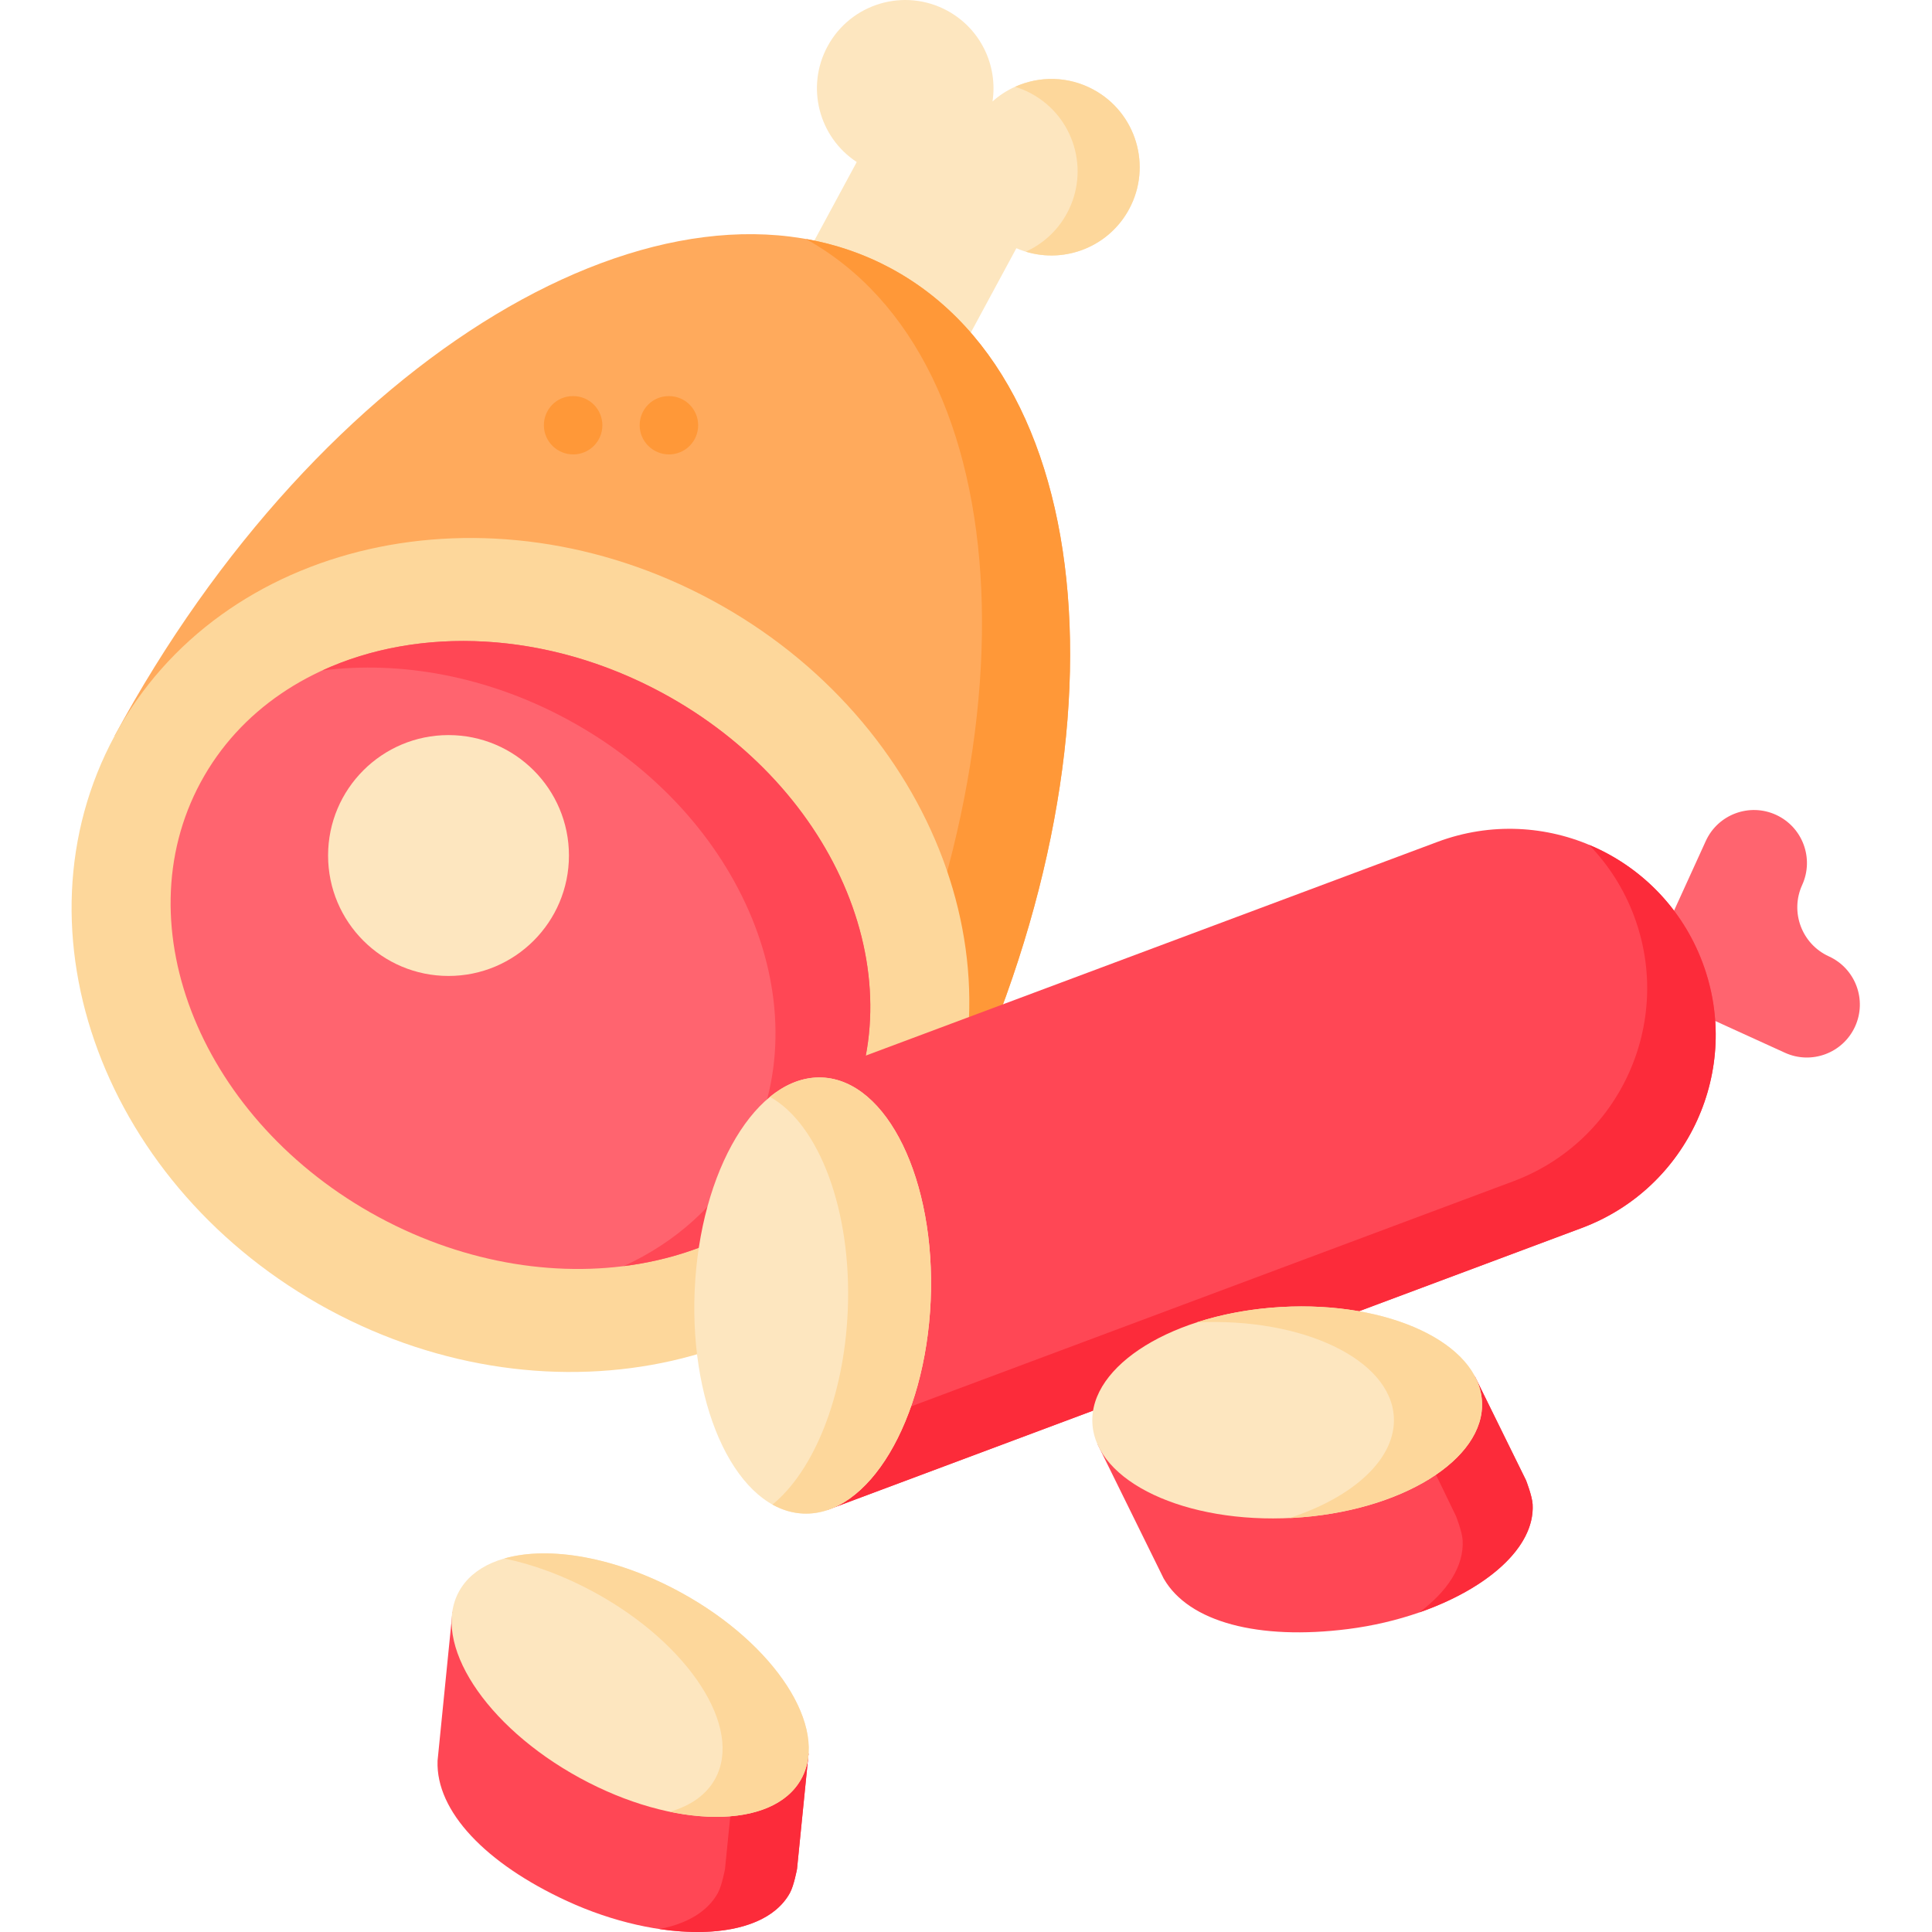 <svg height="512pt" viewBox="-19 0 512 512" width="512pt" xmlns="http://www.w3.org/2000/svg"><path d="m244.031 26.879c1.426-9.477-3.102-19.25-12.023-24.066-11.367-6.137-25.562-1.898-31.699 9.473-5.816 10.766-2.312 24.062 7.734 30.656l-27.004 50.008 42.305 22.844 27.004-50.012c11.02 4.785 24.059.418 29.875-10.352 6.137-11.367 1.895-25.559-9.473-31.699-8.922-4.816-19.574-3.242-26.719 3.148zm0 0" fill="#fde6bf"/><path d="m280.219 55.434c-5.379 9.961-16.938 14.445-27.371 11.262 4.5-2.043 8.395-5.512 10.918-10.191 6.141-11.371 1.895-25.566-9.465-31.707-1.395-.754-2.836-1.352-4.289-1.793 6.418-2.906 14.062-2.875 20.738.73 11.363 6.129 15.609 20.328 9.469 31.699zm0 0" fill="#fdd79b"/><path d="m11.379 195.004c54.25-100.473 146.379-155.926 205.781-123.852 59.402 32.07 63.578 139.52 9.328 239.996zm0 0" fill="#ffaa5c"/><path d="m226.484 311.145-21.543-11.629c52.129-99.074 47.637-204.008-10.402-236.191 7.93 1.402 15.516 3.988 22.621 7.828 59.402 32.07 63.574 139.52 9.324 239.992zm0 0" fill="#ff9838"/><path d="m169.684 159.078c-59.398-32.07-130.277-15.984-158.309 35.934-28.031 51.914-2.605 120 56.793 152.07 59.398 32.074 130.277 15.988 158.309-35.93 28.031-51.914 2.605-120-56.793-152.074zm0 0" fill="#fdd79b"/><path d="m156.445 183.598c-46.809-25.277-101.551-14.656-122.273 23.723-20.723 38.375.426 89.973 47.234 115.246 46.809 25.273 101.551 14.652 122.273-23.723 20.719-38.375-.426-89.973-47.234-115.246zm0 0" fill="#ff646f"/><path d="m203.688 298.836c-11.293 20.914-32.68 33.594-57.395 36.695 13.703-6.285 25.055-16.289 32.266-29.66 20.727-38.375-.422-89.977-47.234-115.246-21.301-11.508-44.254-15.566-64.891-12.949 25.633-11.785 59.504-10.559 90.02 5.914 46.812 25.27 67.961 76.871 47.234 115.246zm0 0" fill="#ff4755"/><path d="m131.777 226.719c0 17.629-14.289 31.918-31.918 31.918-17.625 0-31.914-14.289-31.914-31.918 0-17.625 14.289-31.914 31.914-31.914 17.629 0 31.918 14.289 31.918 31.914zm0 0" fill="#fde6bf"/><path d="m190.344 501.629c1.066-1.945 1.875-6.32 1.875-6.32l3.059-30.566-94.371-37.602-3.957 39.555h.008c-.453 13.289 12.699 27.148 34.352 37.117 24.211 11.148 51.617 11.375 59.035-2.184zm0 0" fill="#ff4755"/><path d="m195.281 464.746-3.062 30.566s-.812 4.367-1.875 6.316c-4.945 9.035-18.758 11.949-34.594 9.59 7.16-1.371 12.734-4.523 15.508-9.59 1.07-1.949 1.875-6.316 1.875-6.316l3.789-37.879zm0 0" fill="#fc2b3a"/><path d="m134.566 471.129c25.051 13.707 51.375 13.824 58.793.266 7.418-13.555-6.879-35.66-31.93-49.367-25.051-13.703-51.375-13.824-58.793-.266-7.418 13.559 6.879 35.66 31.93 49.367zm0 0" fill="#fde6bf"/><path d="m193.375 471.391c-5.027 9.188-18.73 12.094-34.844 8.734 5.461-1.555 9.664-4.469 12.004-8.734 7.418-13.559-6.871-35.664-31.926-49.367-8.078-4.418-16.285-7.426-23.953-9.012 11.871-3.402 29.629-.383 46.793 9.012 25.043 13.703 39.34 35.809 31.926 49.367zm0 0" fill="#fdd79b"/><path d="m472.613 272.039c3.219-7.055.105-15.379-6.949-18.594-7.176-3.273-10.344-11.742-7.07-18.918 3.215-7.055.102-15.379-6.953-18.598-7.055-3.215-15.379-.102-18.594 6.953l-14.961 32.82c-1.441 3.16-.047 6.887 3.113 8.324l32.82 14.961c7.055 3.219 15.379.105 18.594-6.949zm0 0" fill="#ff646f"/><path d="m361.938 223.113-170.68 63.801 8.891 113.277 200.031-74.77c28.25-10.559 42.594-42.023 32.031-70.273-10.559-28.254-42.02-42.594-70.273-32.035zm0 0" fill="#ff4755"/><path d="m400.184 325.426-200.031 74.77-1.461-18.605 183.32-68.527c28.258-10.559 42.598-42.02 32.039-70.281-2.723-7.281-6.84-13.648-11.941-18.891 13.434 5.605 24.602 16.543 30.102 31.254 10.559 28.258-3.781 59.719-32.027 70.281zm0 0" fill="#fc2b3a"/><path d="m227.641 344.691c1.379-31.91-11.504-58.387-28.773-59.133-17.27-.746-32.391 24.516-33.77 56.426s11.504 58.387 28.773 59.133c17.27.746 32.387-24.516 33.77-56.426zm0 0" fill="#fde6bf"/><path d="m227.637 344.68c-1.379 31.902-16.492 57.164-33.77 56.422-2.852-.125-5.582-.949-8.156-2.379 10.879-8.883 18.965-28.371 19.953-51.305 1.156-26.641-7.645-49.5-20.625-56.742 4.266-3.48 8.965-5.336 13.828-5.129 17.266.742 30.152 27.215 28.77 59.133zm0 0" fill="#fdd79b"/><path d="m387.16 398.645c-.125-2.215-1.754-6.355-1.754-6.355l-13.566-27.562-99.98 18.004 17.559 35.66h.008c6.645 11.516 25.137 16.32 48.785 13.328 26.445-3.344 49.824-17.641 48.949-33.074zm0 0" fill="#ff4755"/><path d="m357.121 427.309c7.43-5.562 11.887-12.238 11.496-19.141-.125-2.215-1.75-6.355-1.75-6.355l-16.102-33.297 21.078-3.789 13.566 27.555s1.629 4.152 1.75 6.367c.66 11.57-12.34 22.512-30.039 28.66zm0 0" fill="#fc2b3a"/><path d="m323.699 402.246c28.512-1.617 50.914-15.434 50.039-30.863-.875-15.43-24.695-26.629-53.207-25.012-28.508 1.613-50.91 15.434-50.035 30.863s24.695 26.629 53.203 25.012zm0 0" fill="#fde6bf"/><path d="m323.691 402.246c-.32.02-.637.027-.957.039 16.957-5.512 28.277-15.742 27.648-26.785-.863-15.258-24.156-26.371-52.238-25.055 6.703-2.184 14.297-3.613 22.383-4.078 28.508-1.617 52.336 9.582 53.211 25.012.863 15.422-21.531 29.25-50.047 30.867zm0 0" fill="#fdd79b"/><g fill="#ff9838"><path d="m132.906 120.426c-4.25 0-7.75-3.43-7.773-7.684-.023-4.27 3.371-7.746 7.637-7.77h.098.039c4.25 0 7.703 3.434 7.727 7.688.023 4.266-3.418 7.742-7.688 7.766-.012 0-.027 0-.039 0zm0 0"/><path d="m158.293 120.426c-4.266 0-7.773-3.457-7.773-7.723 0-4.27 3.41-7.727 7.68-7.727h.094c4.27 0 7.727 3.457 7.727 7.727 0 4.266-3.461 7.723-7.727 7.723zm0 0"/></g></svg>